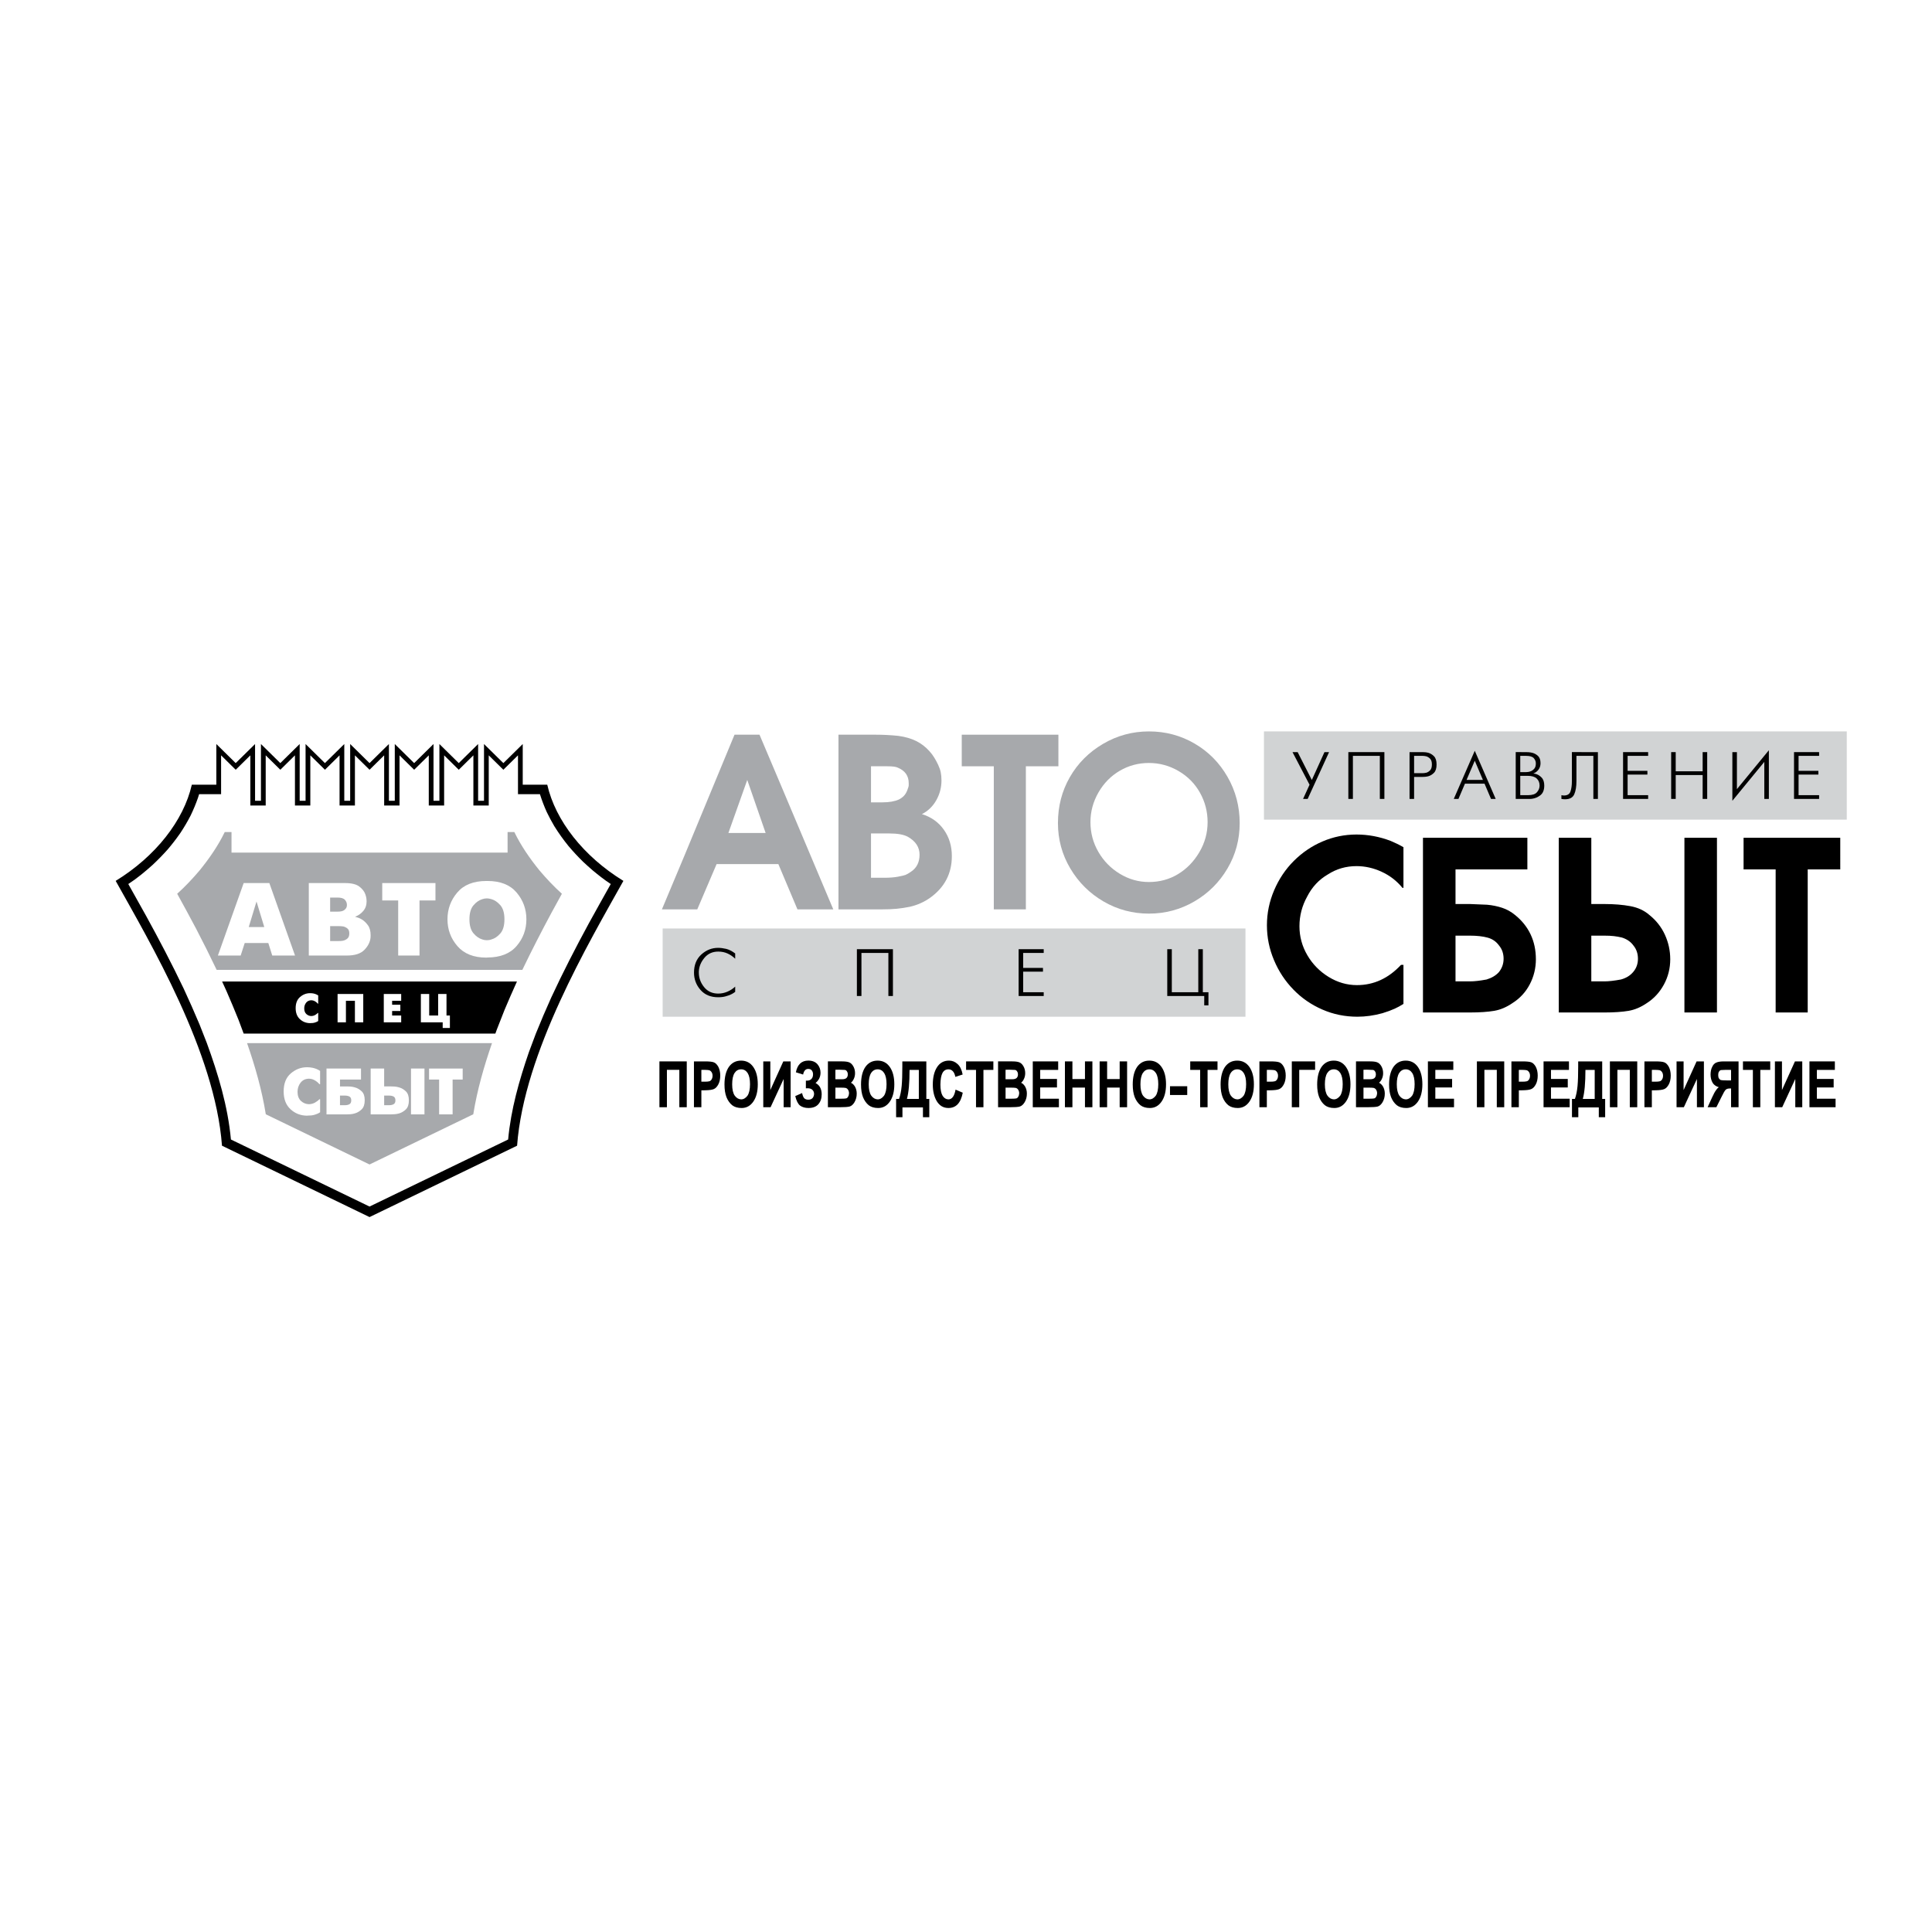 <?xml version="1.0" encoding="utf-8"?>
<!-- Generator: Adobe Illustrator 13.0.0, SVG Export Plug-In . SVG Version: 6.00 Build 14948)  -->
<!DOCTYPE svg PUBLIC "-//W3C//DTD SVG 1.0//EN" "http://www.w3.org/TR/2001/REC-SVG-20010904/DTD/svg10.dtd">
<svg version="1.0" id="Layer_1" xmlns="http://www.w3.org/2000/svg" xmlns:xlink="http://www.w3.org/1999/xlink" x="0px" y="0px"
	 width="192.756px" height="192.756px" viewBox="0 0 192.756 192.756" enable-background="new 0 0 192.756 192.756"
	 xml:space="preserve">
<g>
	<polygon fill-rule="evenodd" clip-rule="evenodd" fill="#FFFFFF" points="0,0 192.756,0 192.756,192.756 0,192.756 0,0 	"/>
	<path fill-rule="evenodd" clip-rule="evenodd" fill="#A7A9AC" d="M76.388,83.107l-1.834-5.292l-1.882,5.292H76.388L76.388,83.107z
		 M83.137,90.728h-3.575l-1.904-4.516h-6.163l-1.928,4.516h-3.528l2.258-5.386L73.283,73.3h2.493l2.281,5.386L83.137,90.728
		L83.137,90.728z"/>
	<path fill-rule="evenodd" clip-rule="evenodd" fill="#A7A9AC" d="M94.966,85.412c0,1.725-0.713,3.104-2.14,4.139
		c-0.612,0.439-1.294,0.745-2.046,0.917c-0.471,0.095-0.909,0.161-1.317,0.2c-0.408,0.04-0.886,0.059-1.434,0.059h-4.375v-5.386
		V73.3h3.669c0.784,0,1.552,0.04,2.304,0.118c0.69,0.094,1.286,0.267,1.788,0.517c0.501,0.251,0.94,0.588,1.316,1.012
		c0.173,0.188,0.33,0.396,0.471,0.623c0.141,0.228,0.274,0.475,0.4,0.741c0.125,0.267,0.212,0.517,0.258,0.753
		c0.047,0.235,0.071,0.501,0.071,0.799c0,0.706-0.172,1.364-0.518,1.976c-0.345,0.611-0.823,1.074-1.434,1.387
		c0.925,0.282,1.654,0.8,2.187,1.552C94.7,83.531,94.966,84.409,94.966,85.412L94.966,85.412z M90.663,78.145
		c0-0.737-0.36-1.254-1.082-1.552c-0.173-0.094-0.518-0.141-1.035-0.141H86.9v3.599h0.611h0.259h0.259
		c0.674,0,1.223-0.095,1.646-0.282c0.188-0.095,0.353-0.212,0.494-0.353c0.141-0.141,0.259-0.333,0.353-0.576
		c0.094-0.243,0.141-0.408,0.141-0.494C90.663,78.258,90.663,78.192,90.663,78.145L90.663,78.145z M91.744,85.271
		c0-0.752-0.392-1.348-1.175-1.788c-0.408-0.219-1.02-0.329-1.834-0.329H86.9v4.421h1.316c0.534,0,0.988-0.035,1.365-0.105
		c0.376-0.071,0.635-0.133,0.776-0.188s0.321-0.161,0.541-0.317C91.462,86.588,91.744,86.023,91.744,85.271L91.744,85.271z"/>
	<polygon fill-rule="evenodd" clip-rule="evenodd" fill="#A7A9AC" points="105.597,76.452 102.351,76.452 102.351,78.686 
		102.351,90.728 99.152,90.728 99.152,88.493 99.152,76.452 95.954,76.452 95.954,73.3 105.597,73.3 105.597,76.452 	"/>
	<path fill-rule="evenodd" clip-rule="evenodd" fill="#A7A9AC" d="M123.683,82.12c0,1.646-0.408,3.159-1.224,4.539
		c-0.815,1.38-1.917,2.474-3.304,3.281c-1.388,0.807-2.896,1.211-4.527,1.211s-3.141-0.404-4.528-1.211
		c-1.387-0.808-2.492-1.905-3.315-3.292s-1.234-2.897-1.234-4.527c0-1.678,0.396-3.206,1.188-4.586
		c0.792-1.379,1.894-2.485,3.305-3.316s2.939-1.246,4.586-1.246c1.646,0,3.163,0.403,4.551,1.211
		c1.388,0.807,2.484,1.917,3.292,3.328S123.683,80.458,123.683,82.12L123.683,82.12z M120.483,82.025c0-1.05-0.255-2.03-0.764-2.94
		c-0.51-0.909-1.224-1.63-2.141-2.163c-0.917-0.533-1.901-0.8-2.951-0.8c-1.051,0-2.019,0.259-2.905,0.776
		c-0.886,0.518-1.595,1.239-2.128,2.164c-0.533,0.925-0.8,1.913-0.8,2.963c0,1.066,0.263,2.054,0.788,2.963
		c0.525,0.91,1.238,1.639,2.14,2.188c0.901,0.548,1.87,0.823,2.905,0.823c1.066,0,2.034-0.262,2.904-0.788s1.579-1.255,2.128-2.188
		C120.21,84.091,120.483,83.092,120.483,82.025L120.483,82.025z"/>
	<path fill-rule="evenodd" clip-rule="evenodd" d="M140.023,96.265v3.895c-0.302,0.191-0.596,0.354-0.876,0.479
		c-0.348,0.156-0.757,0.309-1.224,0.449c-0.847,0.234-1.68,0.35-2.493,0.35c-1.24,0-2.41-0.238-3.503-0.717
		c-1.097-0.477-2.061-1.139-2.88-1.986c-0.823-0.846-1.474-1.826-1.939-2.939c-0.471-1.113-0.707-2.273-0.707-3.48
		c0-1.207,0.24-2.37,0.717-3.489c0.477-1.121,1.133-2.1,1.963-2.93s1.783-1.48,2.856-1.94c1.073-0.463,2.207-0.697,3.4-0.697
		c1.16,0,2.296,0.213,3.409,0.637c0.452,0.188,0.879,0.398,1.276,0.627v4.056h-0.1c-0.563-0.689-1.257-1.227-2.07-1.6
		c-0.812-0.377-1.656-0.567-2.516-0.567c-1.05,0-2,0.277-2.847,0.823c-0.894,0.517-1.584,1.257-2.07,2.209
		c-0.514,0.927-0.773,1.917-0.773,2.963c0,1.033,0.264,2,0.787,2.894c0.522,0.893,1.229,1.613,2.113,2.159
		c0.887,0.547,1.833,0.824,2.836,0.824c1.677,0,3.144-0.674,4.396-2.02H140.023L140.023,96.265z M183.602,86.739h-3.246v2.237v12.04
		h-3.199v-2.234V86.739h-3.2v-3.153h9.646V86.739L183.602,86.739z M171.301,101.016h-3.246v-5.384V83.586h3.246v5.387V101.016
		L171.301,101.016z M163.418,95.656c0-0.517-0.15-0.957-0.446-1.317c-0.267-0.374-0.653-0.644-1.153-0.8
		c-0.25-0.06-0.511-0.11-0.773-0.14c-0.267-0.033-0.607-0.05-1.014-0.05h-1.267v4.563h0.563h0.35h0.4
		c0.423,0,0.974-0.064,1.646-0.188c0.517-0.141,0.931-0.396,1.233-0.763C163.265,96.595,163.418,96.155,163.418,95.656
		L163.418,95.656z M166.641,95.699c0,0.91-0.213,1.756-0.633,2.53c-0.423,0.775-0.989,1.393-1.696,1.846
		c-0.594,0.408-1.206,0.67-1.833,0.777s-1.444,0.164-2.447,0.164h-4.513v-5.384V83.586h3.246v6.609h1.316
		c0.971,0,1.834,0.073,2.584,0.213c0.753,0.14,1.383,0.434,1.883,0.87c0.687,0.547,1.21,1.213,1.563,1.987
		c0.354,0.776,0.529,1.59,0.529,2.437V95.699L166.641,95.699z M150.014,95.656c0-0.517-0.15-0.957-0.45-1.317
		c-0.28-0.394-0.66-0.657-1.137-0.79c-0.48-0.133-1.08-0.2-1.801-0.2h-1.409v4.563h0.703h0.353h0.4c0.437,0,0.987-0.064,1.646-0.188
		c0.514-0.156,0.924-0.402,1.221-0.729C149.854,96.605,150.014,96.155,150.014,95.656L150.014,95.656z M153.236,95.699
		c0,0.894-0.204,1.733-0.61,2.506c-0.407,0.777-0.982,1.402-1.72,1.869c-0.593,0.408-1.207,0.67-1.833,0.777
		c-0.627,0.107-1.447,0.164-2.447,0.164h-4.656v-5.384V83.586h10.416v3.153h-7.169v3.456h1.456l1.693,0.07
		c0.533,0.047,1.037,0.153,1.504,0.306c0.47,0.157,0.896,0.394,1.273,0.707c0.687,0.547,1.209,1.197,1.562,1.94
		c0.354,0.744,0.53,1.573,0.53,2.483V95.699L153.236,95.699z"/>
	<polygon fill-rule="evenodd" clip-rule="evenodd" fill="#D1D3D4" points="126.104,81.775 126.104,72.972 184.252,72.972 
		184.252,81.775 126.104,81.775 	"/>
	<polygon fill-rule="evenodd" clip-rule="evenodd" fill="#D1D3D4" points="66.112,101.438 66.112,92.635 124.261,92.635 
		124.261,101.438 66.112,101.438 	"/>
	<polygon fill-rule="evenodd" clip-rule="evenodd" points="130.654,78.293 128.953,75.039 129.467,75.039 130.881,77.82 
		132.142,75.039 132.602,75.039 130.467,79.708 130.007,79.708 130.654,78.293 	"/>
	<polygon fill-rule="evenodd" clip-rule="evenodd" points="134.525,75.039 138.121,75.039 138.121,79.708 137.667,79.708 
		137.667,75.412 134.979,75.412 134.979,79.708 134.525,79.708 134.525,75.039 	"/>
	<path fill-rule="evenodd" clip-rule="evenodd" d="M140.631,75.039h1.295c0.08,0,0.169,0.004,0.267,0.013s0.2,0.027,0.307,0.053
		c0.204,0.058,0.394,0.172,0.567,0.344c0.173,0.171,0.26,0.446,0.26,0.824s-0.086,0.654-0.257,0.827s-0.361,0.289-0.57,0.347
		c-0.103,0.027-0.205,0.044-0.307,0.053c-0.103,0.009-0.191,0.014-0.267,0.014h-0.841v2.194h-0.454V75.039L140.631,75.039z
		 M141.085,77.14h0.82c0.054,0,0.114-0.003,0.184-0.01c0.069-0.006,0.141-0.019,0.217-0.037c0.138-0.04,0.265-0.121,0.38-0.244
		c0.116-0.122,0.174-0.314,0.174-0.577c0-0.263-0.059-0.454-0.177-0.574s-0.246-0.2-0.384-0.24c-0.071-0.018-0.141-0.03-0.21-0.037
		s-0.13-0.01-0.184-0.01h-0.82V77.14L141.085,77.14z"/>
	<path fill-rule="evenodd" clip-rule="evenodd" d="M147.138,74.905l2.088,4.803h-0.467l-0.647-1.521h-1.954l-0.647,1.521h-0.467
		L147.138,74.905L147.138,74.905z M147.951,77.813l-0.813-1.914l-0.82,1.914H147.951L147.951,77.813z"/>
	<path fill-rule="evenodd" clip-rule="evenodd" d="M152.183,75.039c0.005,0,0.009,0,0.014,0c0.004,0,0.009,0,0.014,0
		c0.07,0,0.169,0.003,0.293,0.01c0.125,0.007,0.256,0.028,0.394,0.063c0.2,0.053,0.384,0.157,0.551,0.31
		c0.166,0.153,0.25,0.395,0.25,0.724c0,0.245-0.065,0.456-0.197,0.634c-0.131,0.178-0.299,0.307-0.503,0.387v0.014
		c0.03,0,0.063,0.003,0.097,0.01c0.033,0.007,0.065,0.012,0.097,0.017c0.222,0.054,0.425,0.174,0.606,0.36
		c0.183,0.187,0.273,0.456,0.273,0.807c0,0.44-0.127,0.76-0.38,0.96c-0.254,0.2-0.533,0.32-0.841,0.36
		c-0.044,0.009-0.091,0.013-0.14,0.013s-0.096,0-0.14,0c-0.01,0-0.02,0-0.03,0c-0.012,0-0.021,0-0.03,0s-0.019,0-0.03,0
		c-0.011,0-0.021,0-0.029,0h-1.228v-4.669H152.183L152.183,75.039z M152.45,79.334c0.422,0,0.718-0.095,0.887-0.287
		s0.258-0.402,0.267-0.634c0-0.009,0-0.017,0-0.023s0-0.012,0-0.017c0-0.289-0.096-0.522-0.287-0.7
		c-0.19-0.178-0.486-0.267-0.887-0.267h-0.754v1.928H152.45L152.45,79.334z M152.27,77.033c0.022,0,0.08-0.004,0.174-0.013
		c0.093-0.009,0.193-0.036,0.3-0.08c0.124-0.053,0.237-0.139,0.337-0.257s0.15-0.29,0.15-0.517c0-0.196-0.068-0.37-0.204-0.523
		c-0.135-0.153-0.386-0.23-0.75-0.23h-0.601v1.621H152.27L152.27,77.033z"/>
	<path fill-rule="evenodd" clip-rule="evenodd" d="M159.423,75.039v4.669h-0.453v-4.295h-1.688v2.515
		c0,0.551-0.073,0.992-0.22,1.321c-0.146,0.329-0.451,0.494-0.914,0.494c-0.018,0-0.061-0.001-0.13-0.003
		c-0.068-0.002-0.147-0.012-0.236-0.03v-0.374c0.009,0,0.018,0.001,0.026,0.003s0.02,0.006,0.033,0.01
		c0.009,0,0.021,0.001,0.033,0.003c0.014,0.002,0.026,0.003,0.04,0.003c0.022,0.004,0.044,0.008,0.063,0.01
		c0.021,0.002,0.039,0.003,0.057,0.003c0.343,0,0.561-0.136,0.654-0.407c0.093-0.271,0.14-0.609,0.14-1.014v-2.908H159.423
		L159.423,75.039z"/>
	<polygon fill-rule="evenodd" clip-rule="evenodd" points="161.934,75.039 164.435,75.039 164.435,75.412 162.387,75.412 
		162.387,76.906 164.361,76.906 164.361,77.28 162.387,77.28 162.387,79.334 164.435,79.334 164.435,79.708 161.934,79.708 
		161.934,75.039 	"/>
	<polygon fill-rule="evenodd" clip-rule="evenodd" points="166.732,75.039 167.186,75.039 167.186,76.953 169.874,76.953 
		169.874,75.039 170.327,75.039 170.327,79.708 169.874,79.708 169.874,77.326 167.186,77.326 167.186,79.708 166.732,79.708 
		166.732,75.039 	"/>
	<polygon fill-rule="evenodd" clip-rule="evenodd" points="173.292,75.039 173.292,78.734 176.48,74.852 176.48,79.708 
		176.026,79.708 176.026,76.012 172.838,79.895 172.838,75.039 173.292,75.039 	"/>
	<polygon fill-rule="evenodd" clip-rule="evenodd" points="178.99,75.039 181.492,75.039 181.492,75.412 179.444,75.412 
		179.444,76.906 181.419,76.906 181.419,77.28 179.444,77.28 179.444,79.334 181.492,79.334 181.492,79.708 178.99,79.708 
		178.99,75.039 	"/>
	<path fill-rule="evenodd" clip-rule="evenodd" d="M73.351,98.957c-0.036,0.027-0.088,0.062-0.157,0.109s-0.154,0.096-0.257,0.145
		c-0.146,0.07-0.328,0.137-0.543,0.195c-0.216,0.061-0.464,0.09-0.744,0.09c-0.747,0-1.335-0.244-1.765-0.736
		c-0.429-0.49-0.644-1.066-0.644-1.725c0-0.76,0.244-1.361,0.73-1.804c0.487-0.443,1.046-0.664,1.678-0.664
		c0.24,0,0.503,0.034,0.79,0.1c0.287,0.067,0.591,0.22,0.911,0.46v0.527c-0.218-0.213-0.467-0.386-0.747-0.517
		c-0.28-0.131-0.594-0.197-0.94-0.197c-0.574,0-1.034,0.207-1.381,0.621c-0.347,0.414-0.534,0.867-0.56,1.361
		c0,0.018,0,0.037,0,0.057s0,0.039,0,0.056c0,0.529,0.174,1.012,0.523,1.445s0.819,0.65,1.411,0.65c0.32,0,0.627-0.064,0.92-0.191
		c0.294-0.127,0.552-0.295,0.774-0.504V98.957L73.351,98.957z"/>
	<polygon fill-rule="evenodd" clip-rule="evenodd" points="85.492,94.701 89.088,94.701 89.088,99.371 88.634,99.371 88.634,95.075 
		85.946,95.075 85.946,99.371 85.492,99.371 85.492,94.701 	"/>
	<polygon fill-rule="evenodd" clip-rule="evenodd" points="101.629,94.701 104.131,94.701 104.131,95.075 102.083,95.075 
		102.083,96.569 104.058,96.569 104.058,96.942 102.083,96.942 102.083,98.996 104.131,98.996 104.131,99.371 101.629,99.371 
		101.629,94.701 	"/>
	<polygon fill-rule="evenodd" clip-rule="evenodd" points="116.458,94.701 116.912,94.701 116.912,98.996 119.554,98.996 
		119.554,94.701 120.007,94.701 120.007,98.996 120.567,98.996 120.567,100.305 120.147,100.305 120.147,99.371 116.458,99.371 
		116.458,94.701 	"/>
	<polygon fill-rule="evenodd" clip-rule="evenodd" points="68.518,110.469 67.777,110.469 67.777,106.738 66.538,106.738 
		66.538,110.469 65.791,110.469 65.791,105.895 68.518,105.895 68.518,110.469 	"/>
	<path fill-rule="evenodd" clip-rule="evenodd" d="M71.859,107.312c0,0.348-0.066,0.645-0.198,0.889
		c-0.132,0.242-0.287,0.398-0.466,0.465c-0.16,0.066-0.431,0.102-0.817,0.111l-0.402,0.006v1.686h-0.741v-4.574h1.111
		c0.415,0,0.702,0.029,0.861,0.09c0.168,0.057,0.319,0.203,0.455,0.439C71.793,106.674,71.859,106.971,71.859,107.312
		L71.859,107.312z M71.092,107.326c0-0.143-0.034-0.264-0.102-0.365c-0.068-0.098-0.145-0.158-0.231-0.184
		c-0.068-0.02-0.234-0.033-0.497-0.039l-0.287,0.006v1.176h0.333c0.201,0,0.352-0.012,0.451-0.039
		c0.091-0.018,0.169-0.08,0.238-0.186C71.06,107.59,71.092,107.467,71.092,107.326L71.092,107.326z"/>
	<path fill-rule="evenodd" clip-rule="evenodd" d="M75.604,108.182c0,0.719-0.147,1.291-0.442,1.719
		c-0.296,0.43-0.686,0.645-1.168,0.645c-0.388,0-0.701-0.092-0.938-0.273c-0.245-0.197-0.437-0.465-0.576-0.807
		c-0.132-0.344-0.198-0.766-0.198-1.264c0-0.738,0.143-1.32,0.427-1.744c0.3-0.428,0.709-0.641,1.228-0.641
		c0.521,0,0.93,0.217,1.226,0.646C75.457,106.889,75.604,107.463,75.604,108.182L75.604,108.182z M74.829,108.168
		c0-0.486-0.079-0.857-0.235-1.109c-0.163-0.248-0.38-0.373-0.651-0.373c-0.277,0-0.496,0.125-0.658,0.373
		c-0.158,0.252-0.236,0.627-0.236,1.123c0,0.506,0.085,0.883,0.256,1.131c0.177,0.24,0.39,0.363,0.639,0.371
		c0.237,0,0.447-0.123,0.63-0.363C74.744,109.07,74.829,108.688,74.829,108.168L74.829,108.168z"/>
	<polygon fill-rule="evenodd" clip-rule="evenodd" points="78.881,110.469 78.185,110.469 78.185,107.65 76.88,110.469 
		76.152,110.469 76.152,105.895 76.856,105.895 76.856,108.756 78.152,105.895 78.881,105.895 78.881,110.469 	"/>
	<path fill-rule="evenodd" clip-rule="evenodd" d="M81.98,109.178c0,0.408-0.111,0.738-0.332,0.99
		c-0.219,0.252-0.549,0.377-0.991,0.377c-0.335,0-0.614-0.08-0.837-0.242c-0.204-0.16-0.364-0.477-0.478-0.947l0.683-0.301
		c0.06,0.275,0.139,0.457,0.242,0.545c0.098,0.078,0.224,0.115,0.378,0.115c0.194,0,0.341-0.059,0.441-0.18
		c0.083-0.115,0.128-0.246,0.134-0.391c0-0.16-0.053-0.295-0.161-0.402c-0.097-0.104-0.251-0.16-0.466-0.166l-0.191,0.006v-0.766
		h0.116c0.191,0,0.34-0.059,0.447-0.18c0.102-0.107,0.152-0.26,0.152-0.459c0-0.139-0.041-0.266-0.121-0.377
		c-0.082-0.104-0.202-0.154-0.358-0.154c-0.266,0-0.437,0.188-0.511,0.562l-0.722-0.225c0.153-0.777,0.566-1.168,1.24-1.168
		c0.392,0,0.694,0.119,0.907,0.357c0.208,0.242,0.312,0.525,0.312,0.852c0,0.215-0.047,0.416-0.141,0.6
		c-0.089,0.162-0.208,0.305-0.356,0.428c0.194,0.104,0.341,0.24,0.442,0.41C81.922,108.666,81.98,108.906,81.98,109.178
		L81.98,109.178z"/>
	<path fill-rule="evenodd" clip-rule="evenodd" d="M85.476,109.113c0,0.316-0.075,0.602-0.225,0.857
		c-0.137,0.23-0.299,0.373-0.486,0.428c-0.179,0.047-0.51,0.07-0.996,0.07h-1.169v-4.574h1.373c0.327,0,0.565,0.027,0.715,0.084
		c0.164,0.053,0.307,0.178,0.428,0.375c0.128,0.211,0.192,0.449,0.192,0.717c0,0.221-0.047,0.424-0.141,0.605
		c-0.059,0.129-0.148,0.246-0.269,0.352c0.158,0.072,0.292,0.201,0.403,0.385C85.418,108.619,85.476,108.854,85.476,109.113
		L85.476,109.113z M84.586,107.197c0-0.125-0.03-0.227-0.088-0.309c-0.051-0.082-0.12-0.129-0.205-0.141
		c-0.075-0.01-0.275-0.018-0.601-0.025l-0.344,0.008v0.945h0.689c0.182,0,0.319-0.039,0.414-0.121
		C84.541,107.465,84.586,107.346,84.586,107.197L84.586,107.197z M84.708,109.082c0-0.133-0.032-0.25-0.096-0.352
		c-0.049-0.088-0.126-0.15-0.231-0.186c-0.095-0.021-0.271-0.031-0.529-0.031h-0.503v1.105h0.585c0.253,0,0.417-0.012,0.487-0.031
		c0.083-0.021,0.147-0.078,0.191-0.168C84.67,109.33,84.702,109.217,84.708,109.082L84.708,109.082z"/>
	<path fill-rule="evenodd" clip-rule="evenodd" d="M89.226,108.182c0,0.719-0.147,1.291-0.442,1.719
		c-0.296,0.43-0.686,0.645-1.168,0.645c-0.388,0-0.701-0.092-0.938-0.273c-0.245-0.197-0.437-0.465-0.576-0.807
		c-0.132-0.344-0.198-0.766-0.198-1.264c0-0.738,0.143-1.32,0.427-1.744c0.3-0.428,0.709-0.641,1.228-0.641
		c0.521,0,0.929,0.217,1.225,0.646C89.079,106.889,89.226,107.463,89.226,108.182L89.226,108.182z M88.451,108.168
		c0-0.486-0.079-0.857-0.235-1.109c-0.163-0.248-0.38-0.373-0.65-0.373c-0.277,0-0.497,0.125-0.658,0.373
		c-0.158,0.252-0.236,0.627-0.236,1.123c0,0.506,0.085,0.883,0.255,1.131c0.177,0.24,0.39,0.363,0.639,0.371
		c0.237,0,0.447-0.123,0.63-0.363C88.366,109.07,88.451,108.688,88.451,108.168L88.451,108.168z"/>
	<path fill-rule="evenodd" clip-rule="evenodd" d="M92.715,111.465h-0.633v-0.977h-2.044v0.977h-0.633v-1.826h0.294
		c0.129-0.361,0.216-0.795,0.263-1.305c0.043-0.475,0.064-1.115,0.064-1.916v-0.523h2.395v3.744h0.295V111.465L92.715,111.465z
		 M91.672,109.639v-2.895h-0.925c0,1.297-0.087,2.262-0.262,2.895H91.672L91.672,109.639z"/>
	<path fill-rule="evenodd" clip-rule="evenodd" d="M96.055,109.018c-0.1,0.516-0.27,0.898-0.506,1.15
		c-0.237,0.252-0.545,0.377-0.924,0.377c-0.497,0-0.882-0.223-1.157-0.67c-0.268-0.447-0.402-1.002-0.402-1.662
		c0-0.719,0.139-1.297,0.415-1.73c0.281-0.443,0.683-0.666,1.202-0.666c0.321,0,0.603,0.111,0.844,0.334
		c0.253,0.221,0.426,0.572,0.517,1.053l-0.729,0.236c-0.048-0.25-0.131-0.438-0.248-0.562c-0.116-0.127-0.261-0.191-0.436-0.191
		c-0.27,0-0.47,0.121-0.601,0.365c-0.13,0.246-0.198,0.631-0.205,1.15c0,0.514,0.075,0.891,0.223,1.131
		c0.144,0.227,0.333,0.344,0.57,0.352c0.364,0,0.603-0.324,0.717-0.971L96.055,109.018L96.055,109.018z"/>
	<polygon fill-rule="evenodd" clip-rule="evenodd" points="99.108,106.744 98.118,106.744 98.118,110.469 97.377,110.469 
		97.377,106.744 96.387,106.744 96.387,105.895 99.108,105.895 99.108,106.744 	"/>
	<path fill-rule="evenodd" clip-rule="evenodd" d="M102.452,109.113c0,0.316-0.074,0.602-0.225,0.857
		c-0.138,0.23-0.299,0.373-0.485,0.428c-0.179,0.047-0.51,0.07-0.996,0.07h-1.169v-4.574h1.373c0.326,0,0.565,0.027,0.715,0.084
		c0.164,0.053,0.308,0.178,0.429,0.375c0.128,0.211,0.191,0.449,0.191,0.717c0,0.221-0.047,0.424-0.141,0.605
		c-0.059,0.129-0.147,0.246-0.269,0.352c0.158,0.072,0.292,0.201,0.403,0.385C102.395,108.619,102.452,108.854,102.452,109.113
		L102.452,109.113z M101.562,107.197c0-0.125-0.03-0.227-0.089-0.309c-0.051-0.082-0.119-0.129-0.204-0.141
		c-0.075-0.01-0.275-0.018-0.601-0.025l-0.344,0.008v0.945h0.688c0.182,0,0.319-0.039,0.414-0.121
		C101.518,107.465,101.562,107.346,101.562,107.197L101.562,107.197z M101.685,109.082c0-0.133-0.032-0.25-0.096-0.352
		c-0.049-0.088-0.127-0.15-0.231-0.186c-0.095-0.021-0.271-0.031-0.529-0.031h-0.503v1.105h0.585c0.254,0,0.417-0.012,0.487-0.031
		c0.083-0.021,0.146-0.078,0.191-0.168C101.646,109.33,101.678,109.217,101.685,109.082L101.685,109.082z"/>
	<polygon fill-rule="evenodd" clip-rule="evenodd" points="105.647,110.469 103.04,110.469 103.04,105.895 105.575,105.895 
		105.575,106.744 103.781,106.744 103.781,107.646 105.455,107.646 105.455,108.496 103.781,108.496 103.781,109.619 
		105.647,109.619 105.647,110.469 	"/>
	<polygon fill-rule="evenodd" clip-rule="evenodd" points="108.988,110.469 108.247,110.469 108.247,108.508 106.995,108.508 
		106.995,110.469 106.248,110.469 106.248,105.895 106.995,105.895 106.995,107.658 108.247,107.658 108.247,105.895 
		108.988,105.895 108.988,110.469 	"/>
	<polygon fill-rule="evenodd" clip-rule="evenodd" points="112.451,110.469 111.71,110.469 111.71,108.508 110.458,108.508 
		110.458,110.469 109.711,110.469 109.711,105.895 110.458,105.895 110.458,107.658 111.71,107.658 111.71,105.895 112.451,105.895 
		112.451,110.469 	"/>
	<path fill-rule="evenodd" clip-rule="evenodd" d="M116.335,108.182c0,0.719-0.146,1.291-0.442,1.719
		c-0.296,0.43-0.686,0.645-1.168,0.645c-0.388,0-0.7-0.092-0.938-0.273c-0.245-0.197-0.437-0.465-0.576-0.807
		c-0.132-0.344-0.198-0.766-0.198-1.264c0-0.738,0.143-1.32,0.427-1.744c0.301-0.428,0.709-0.641,1.229-0.641
		c0.521,0,0.929,0.217,1.225,0.646C116.188,106.889,116.335,107.463,116.335,108.182L116.335,108.182z M115.561,108.168
		c0-0.486-0.078-0.857-0.235-1.109c-0.163-0.248-0.38-0.373-0.65-0.373c-0.276,0-0.496,0.125-0.658,0.373
		c-0.157,0.252-0.236,0.627-0.236,1.123c0,0.506,0.085,0.883,0.256,1.131c0.177,0.24,0.39,0.363,0.639,0.371
		c0.237,0,0.447-0.123,0.631-0.363C115.476,109.07,115.561,108.688,115.561,108.168L115.561,108.168z"/>
	<polygon fill-rule="evenodd" clip-rule="evenodd" points="118.45,109.248 116.731,109.248 116.731,108.373 118.45,108.373 
		118.45,109.248 	"/>
	<polygon fill-rule="evenodd" clip-rule="evenodd" points="121.471,106.744 120.48,106.744 120.48,110.469 119.739,110.469 
		119.739,106.744 118.749,106.744 118.749,105.895 121.471,105.895 121.471,106.744 	"/>
	<path fill-rule="evenodd" clip-rule="evenodd" d="M125.102,108.182c0,0.719-0.147,1.291-0.442,1.719
		c-0.296,0.43-0.686,0.645-1.168,0.645c-0.388,0-0.701-0.092-0.938-0.273c-0.245-0.197-0.437-0.465-0.576-0.807
		c-0.132-0.344-0.198-0.766-0.198-1.264c0-0.738,0.144-1.32,0.428-1.744c0.3-0.428,0.709-0.641,1.228-0.641
		c0.521,0,0.93,0.217,1.226,0.646C124.954,106.889,125.102,107.463,125.102,108.182L125.102,108.182z M124.327,108.168
		c0-0.486-0.079-0.857-0.235-1.109c-0.163-0.248-0.38-0.373-0.65-0.373c-0.277,0-0.497,0.125-0.658,0.373
		c-0.158,0.252-0.236,0.627-0.236,1.123c0,0.506,0.085,0.883,0.255,1.131c0.177,0.24,0.39,0.363,0.64,0.371
		c0.237,0,0.447-0.123,0.63-0.363C124.242,109.07,124.327,108.688,124.327,108.168L124.327,108.168z"/>
	<path fill-rule="evenodd" clip-rule="evenodd" d="M128.276,107.312c0,0.348-0.065,0.645-0.198,0.889
		c-0.132,0.242-0.287,0.398-0.466,0.465c-0.16,0.066-0.432,0.102-0.817,0.111l-0.402,0.006v1.686h-0.741v-4.574h1.111
		c0.415,0,0.701,0.029,0.861,0.09c0.168,0.057,0.319,0.203,0.454,0.439C128.211,106.674,128.276,106.971,128.276,107.312
		L128.276,107.312z M127.509,107.326c0-0.143-0.034-0.264-0.102-0.365c-0.067-0.098-0.145-0.158-0.23-0.184
		c-0.068-0.02-0.234-0.033-0.497-0.039l-0.287,0.006v1.176h0.333c0.201,0,0.352-0.012,0.451-0.039
		c0.091-0.018,0.169-0.08,0.237-0.186C127.477,107.59,127.509,107.467,127.509,107.326L127.509,107.326z"/>
	<polygon fill-rule="evenodd" clip-rule="evenodd" points="131.209,106.738 129.625,106.738 129.625,110.469 128.884,110.469 
		128.884,105.895 131.209,105.895 131.209,106.738 	"/>
	<path fill-rule="evenodd" clip-rule="evenodd" d="M134.736,108.182c0,0.719-0.146,1.291-0.442,1.719
		c-0.296,0.43-0.686,0.645-1.168,0.645c-0.388,0-0.7-0.092-0.938-0.273c-0.245-0.197-0.438-0.465-0.576-0.807
		c-0.133-0.344-0.198-0.766-0.198-1.264c0-0.738,0.143-1.32,0.427-1.744c0.3-0.428,0.709-0.641,1.228-0.641
		c0.521,0,0.93,0.217,1.226,0.646C134.59,106.889,134.736,107.463,134.736,108.182L134.736,108.182z M133.962,108.168
		c0-0.486-0.079-0.857-0.235-1.109c-0.163-0.248-0.38-0.373-0.65-0.373c-0.277,0-0.496,0.125-0.658,0.373
		c-0.157,0.252-0.236,0.627-0.236,1.123c0,0.506,0.085,0.883,0.256,1.131c0.177,0.24,0.39,0.363,0.639,0.371
		c0.237,0,0.447-0.123,0.631-0.363C133.877,109.07,133.962,108.688,133.962,108.168L133.962,108.168z"/>
	<path fill-rule="evenodd" clip-rule="evenodd" d="M138.162,109.113c0,0.316-0.074,0.602-0.225,0.857
		c-0.138,0.23-0.3,0.373-0.485,0.428c-0.18,0.047-0.511,0.07-0.996,0.07h-1.169v-4.574h1.372c0.327,0,0.565,0.027,0.716,0.084
		c0.164,0.053,0.307,0.178,0.428,0.375c0.128,0.211,0.192,0.449,0.192,0.717c0,0.221-0.047,0.424-0.141,0.605
		c-0.059,0.129-0.148,0.246-0.269,0.352c0.157,0.072,0.292,0.201,0.402,0.385C138.104,108.619,138.162,108.854,138.162,109.113
		L138.162,109.113z M137.271,107.197c0-0.125-0.029-0.227-0.088-0.309c-0.052-0.082-0.119-0.129-0.205-0.141
		c-0.074-0.01-0.274-0.018-0.601-0.025l-0.344,0.008v0.945h0.689c0.182,0,0.319-0.039,0.414-0.121
		C137.227,107.465,137.271,107.346,137.271,107.197L137.271,107.197z M137.395,109.082c0-0.133-0.032-0.25-0.096-0.352
		c-0.05-0.088-0.127-0.15-0.231-0.186c-0.095-0.021-0.271-0.031-0.529-0.031h-0.504v1.105h0.586c0.253,0,0.416-0.012,0.486-0.031
		c0.083-0.021,0.147-0.078,0.192-0.168C137.355,109.33,137.388,109.217,137.395,109.082L137.395,109.082z"/>
	<path fill-rule="evenodd" clip-rule="evenodd" d="M141.911,108.182c0,0.719-0.146,1.291-0.441,1.719
		c-0.296,0.43-0.687,0.645-1.168,0.645c-0.389,0-0.701-0.092-0.938-0.273c-0.245-0.197-0.437-0.465-0.576-0.807
		c-0.132-0.344-0.198-0.766-0.198-1.264c0-0.738,0.143-1.32,0.427-1.744c0.301-0.428,0.71-0.641,1.229-0.641
		c0.521,0,0.93,0.217,1.226,0.646C141.765,106.889,141.911,107.463,141.911,108.182L141.911,108.182z M141.137,108.168
		c0-0.486-0.078-0.857-0.235-1.109c-0.162-0.248-0.38-0.373-0.65-0.373c-0.276,0-0.496,0.125-0.658,0.373
		c-0.157,0.252-0.236,0.627-0.236,1.123c0,0.506,0.085,0.883,0.256,1.131c0.177,0.24,0.39,0.363,0.639,0.371
		c0.237,0,0.447-0.123,0.631-0.363C141.052,109.07,141.137,108.688,141.137,108.168L141.137,108.168z"/>
	<polygon fill-rule="evenodd" clip-rule="evenodd" points="145.068,110.469 142.462,110.469 142.462,105.895 144.997,105.895 
		144.997,106.744 143.203,106.744 143.203,107.646 144.877,107.646 144.877,108.496 143.203,108.496 143.203,109.619 
		145.068,109.619 145.068,110.469 	"/>
	<polygon fill-rule="evenodd" clip-rule="evenodd" points="150.077,110.469 149.336,110.469 149.336,106.738 148.098,106.738 
		148.098,110.469 147.35,110.469 147.35,105.895 150.077,105.895 150.077,110.469 	"/>
	<path fill-rule="evenodd" clip-rule="evenodd" d="M153.418,107.312c0,0.348-0.065,0.645-0.197,0.889
		c-0.133,0.242-0.288,0.398-0.467,0.465c-0.16,0.066-0.432,0.102-0.816,0.111l-0.403,0.006v1.686h-0.74v-4.574h1.11
		c0.415,0,0.701,0.029,0.861,0.09c0.168,0.057,0.319,0.203,0.455,0.439C153.353,106.674,153.418,106.971,153.418,107.312
		L153.418,107.312z M152.65,107.326c0-0.143-0.034-0.264-0.101-0.365c-0.068-0.098-0.146-0.158-0.231-0.184
		c-0.068-0.02-0.234-0.033-0.497-0.039l-0.287,0.006v1.176h0.333c0.201,0,0.353-0.012,0.451-0.039
		c0.091-0.018,0.169-0.08,0.237-0.186C152.619,107.59,152.65,107.467,152.65,107.326L152.65,107.326z"/>
	<polygon fill-rule="evenodd" clip-rule="evenodd" points="156.607,110.469 154.001,110.469 154.001,105.895 156.536,105.895 
		156.536,106.744 154.742,106.744 154.742,107.646 156.416,107.646 156.416,108.496 154.742,108.496 154.742,109.619 
		156.607,109.619 156.607,110.469 	"/>
	<path fill-rule="evenodd" clip-rule="evenodd" d="M160.147,111.465h-0.634v-0.977h-2.044v0.977h-0.633v-1.826h0.294
		c0.129-0.361,0.216-0.795,0.263-1.305c0.043-0.475,0.063-1.115,0.063-1.916v-0.523h2.396v3.744h0.295V111.465L160.147,111.465z
		 M159.104,109.639v-2.895h-0.925c0,1.297-0.088,2.262-0.262,2.895H159.104L159.104,109.639z"/>
	<polygon fill-rule="evenodd" clip-rule="evenodd" points="163.348,110.469 162.606,110.469 162.606,106.738 161.368,106.738 
		161.368,110.469 160.62,110.469 160.62,105.895 163.348,105.895 163.348,110.469 	"/>
	<path fill-rule="evenodd" clip-rule="evenodd" d="M166.689,107.312c0,0.348-0.066,0.645-0.198,0.889
		c-0.133,0.242-0.288,0.398-0.467,0.465c-0.159,0.066-0.432,0.102-0.816,0.111l-0.403,0.006v1.686h-0.74v-4.574h1.11
		c0.415,0,0.701,0.029,0.861,0.09c0.168,0.057,0.319,0.203,0.455,0.439C166.623,106.674,166.689,106.971,166.689,107.312
		L166.689,107.312z M165.921,107.326c0-0.143-0.034-0.264-0.101-0.365c-0.068-0.098-0.146-0.158-0.231-0.184
		c-0.068-0.02-0.234-0.033-0.497-0.039l-0.287,0.006v1.176h0.333c0.201,0,0.353-0.012,0.451-0.039
		c0.091-0.018,0.169-0.08,0.237-0.186C165.89,107.59,165.921,107.467,165.921,107.326L165.921,107.326z"/>
	<polygon fill-rule="evenodd" clip-rule="evenodd" points="169.999,110.469 169.302,110.469 169.302,107.65 167.998,110.469 
		167.27,110.469 167.27,105.895 167.973,105.895 167.973,108.756 169.27,105.895 169.999,105.895 169.999,110.469 	"/>
	<path fill-rule="evenodd" clip-rule="evenodd" d="M173.456,110.469h-0.747v-1.873h-0.095c-0.204,0-0.349,0.041-0.437,0.123
		c-0.099,0.098-0.242,0.346-0.434,0.746l-0.501,1.004h-0.875l0.436-0.953c0.162-0.355,0.292-0.598,0.39-0.727
		c0.081-0.129,0.177-0.234,0.287-0.32c-0.278-0.084-0.48-0.227-0.606-0.428c-0.141-0.242-0.211-0.523-0.211-0.844
		c0.006-0.307,0.06-0.557,0.159-0.746c0.103-0.23,0.243-0.377,0.421-0.441c0.17-0.078,0.421-0.115,0.756-0.115h1.457V110.469
		L173.456,110.469z M172.709,107.793v-1.049l-0.492-0.006c-0.279,0.006-0.452,0.014-0.519,0.023
		c-0.077,0.021-0.143,0.074-0.198,0.16c-0.051,0.084-0.076,0.195-0.076,0.334c0,0.148,0.025,0.262,0.076,0.338
		c0.058,0.09,0.126,0.145,0.204,0.166c0.091,0.021,0.271,0.033,0.544,0.033H172.709L172.709,107.793z"/>
	<polygon fill-rule="evenodd" clip-rule="evenodd" points="176.617,106.744 175.626,106.744 175.626,110.469 174.885,110.469 
		174.885,106.744 173.895,106.744 173.895,105.895 176.617,105.895 176.617,106.744 	"/>
	<polygon fill-rule="evenodd" clip-rule="evenodd" points="179.812,110.469 179.116,110.469 179.116,107.65 177.812,110.469 
		177.083,110.469 177.083,105.895 177.787,105.895 177.787,108.756 179.083,105.895 179.812,105.895 179.812,110.469 	"/>
	<polygon fill-rule="evenodd" clip-rule="evenodd" points="183.136,110.469 180.529,110.469 180.529,105.895 183.064,105.895 
		183.064,106.744 181.271,106.744 181.271,107.646 182.944,107.646 182.944,108.496 181.271,108.496 181.271,109.619 
		183.136,109.619 183.136,110.469 	"/>
	<path fill-rule="evenodd" clip-rule="evenodd" fill="#FFFFFF" d="M59.427,82.629c1.081,1.217,2.269,2.218,3.627,3.112l2.179,1.369
		c-0.822,1.47-1.646,2.94-2.47,4.409c-2.928,5.243-5.689,10.534-7.54,16.268c-0.505,1.686-0.909,3.34-1.189,5.08l-0.299,2.926
		l-16.866,8.16l-16.866-8.16l-0.299-2.928c-0.329-2.045-0.833-3.977-1.469-5.947c-1.018-2.953-2.25-5.771-3.623-8.576
		c-1.91-3.814-4.025-7.511-6.107-11.231l2.502-1.582c2.654-1.83,4.968-4.311,5.851-7.479l0.497-2.032h1.958v-7.215l4.204,4.142
		l1-0.986h2.45l1,0.986l1-0.986h2.45l1,0.986l1.001-0.986h2.45l1,0.986l1-0.986h2.45l1,0.986l1-0.986h2.45l1,0.986l1-0.986h2.45
		l1,0.986l4.204-4.142v7.214h1.957l0.572,2.297C57.466,79.951,58.323,81.327,59.427,82.629L59.427,82.629z"/>
	<path fill="none" stroke="#FFFFFF" stroke-width="3.046" stroke-miterlimit="2.613" d="M52.153,78.291H54.6
		c0.813,3.572,3.603,7.144,7.596,9.595c-3.442,6.169-9.918,17.095-10.606,26.421l-14.721,7.121l-14.721-7.121
		c-0.688-9.326-7.164-20.252-10.606-26.421c3.993-2.451,6.783-6.023,7.596-9.595h2.446v-4.059l1.932,1.903l1.932-1.903v5.664h0.587
		v-5.664l1.932,1.903l1.932-1.903v5.664h0.588v-5.664l1.931,1.903l1.932-1.903v5.664h0.587v-5.664l1.932,1.903l1.932-1.903v5.664
		h0.587v-5.664l1.932,1.903l1.932-1.903v5.664h0.587v-5.664l1.931,1.903l1.932-1.903v5.664h0.587v-5.664l1.932,1.903l1.932-1.903
		V78.291L52.153,78.291z M19.866,79.236l-0.111,0.354c-0.214,0.616-0.457,1.198-0.741,1.785c-0.309,0.598-0.641,1.161-1.012,1.723
		c-0.397,0.572-0.812,1.11-1.262,1.64c-0.477,0.538-0.969,1.042-1.493,1.534c-0.766,0.689-1.58,1.368-2.447,1.927
		c0.59,1.052,1.181,2.104,1.766,3.159c1.318,2.398,2.583,4.811,3.762,7.28c0.55,1.186,1.076,2.373,1.581,3.576l0.72,1.834
		c1.137,3.115,2.104,6.322,2.41,9.641l13.829,6.689l13.829-6.689c0.276-2.994,1.098-5.885,2.072-8.717l0.69-1.844
		c0.489-1.215,1.001-2.414,1.54-3.609c1.17-2.522,2.435-4.981,3.764-7.423c0.717-1.303,1.444-2.6,2.172-3.897
		c-0.624-0.403-1.217-0.877-1.789-1.349c-0.333-0.285-0.655-0.576-0.974-0.875c-0.51-0.5-0.986-1.012-1.448-1.557
		c-0.521-0.644-0.989-1.296-1.426-2c-0.269-0.458-0.515-0.917-0.747-1.395c-0.265-0.589-0.488-1.17-0.682-1.787h-2.19v-3.875
		l-1.459,1.438l-1.459-1.438v5.007H47.23v-5.007l-1.46,1.438l-1.459-1.438v5.007h-1.532v-5.007l-1.459,1.438l-1.459-1.438v5.007
		h-1.533v-5.007l-1.459,1.438l-1.459-1.438v5.007h-1.532v-5.007l-1.459,1.438l-1.459-1.438v5.007h-1.533v-5.007l-1.459,1.438
		l-1.459-1.438v5.007h-1.533v-5.007l-1.459,1.438l-1.459-1.438v3.875H19.866L19.866,79.236z"/>
	<path fill-rule="evenodd" clip-rule="evenodd" d="M52.153,78.291H54.6c0.813,3.572,3.603,7.144,7.596,9.595
		c-3.442,6.169-9.918,17.095-10.606,26.421l-14.721,7.121l-14.721-7.121c-0.688-9.326-7.164-20.252-10.606-26.421
		c3.993-2.451,6.783-6.023,7.596-9.595h2.446v-4.059l1.932,1.903l1.932-1.903v5.664h0.587v-5.664l1.932,1.903l1.932-1.903v5.664
		h0.588v-5.664l1.931,1.903l1.932-1.903v5.664h0.587v-5.664l1.932,1.903l1.932-1.903v5.664h0.587v-5.664l1.932,1.903l1.932-1.903
		v5.664h0.587v-5.664l1.931,1.903l1.932-1.903v5.664h0.587v-5.664l1.932,1.903l1.932-1.903V78.291L52.153,78.291z M19.866,79.236
		l-0.111,0.354c-0.214,0.616-0.457,1.198-0.741,1.785c-0.309,0.598-0.641,1.161-1.012,1.723c-0.397,0.572-0.812,1.11-1.262,1.64
		c-0.477,0.538-0.969,1.042-1.493,1.534c-0.766,0.689-1.58,1.368-2.447,1.927c0.59,1.052,1.181,2.104,1.766,3.159
		c1.318,2.398,2.583,4.811,3.762,7.28c0.55,1.186,1.076,2.373,1.581,3.576l0.72,1.834c1.137,3.115,2.104,6.322,2.41,9.641
		l13.829,6.689l13.829-6.689c0.276-2.994,1.098-5.885,2.072-8.717l0.69-1.844c0.489-1.215,1.001-2.414,1.54-3.609
		c1.17-2.522,2.435-4.981,3.764-7.423c0.717-1.303,1.444-2.6,2.172-3.897c-0.624-0.403-1.217-0.877-1.789-1.349
		c-0.333-0.285-0.655-0.576-0.974-0.875c-0.51-0.5-0.986-1.012-1.448-1.557c-0.521-0.644-0.989-1.296-1.426-2
		c-0.269-0.458-0.515-0.917-0.747-1.395c-0.265-0.589-0.488-1.17-0.682-1.787h-2.19v-3.875l-1.459,1.438l-1.459-1.438v5.007H47.23
		v-5.007l-1.46,1.438l-1.459-1.438v5.007h-1.532v-5.007l-1.459,1.438l-1.459-1.438v5.007h-1.533v-5.007l-1.459,1.438l-1.459-1.438
		v5.007h-1.532v-5.007l-1.459,1.438l-1.459-1.438v5.007h-1.533v-5.007l-1.459,1.438l-1.459-1.438v5.007h-1.533v-5.007l-1.459,1.438
		l-1.459-1.438v3.875H19.866L19.866,79.236z"/>
	<path fill-rule="evenodd" clip-rule="evenodd" fill="#A7A9AC" d="M24.65,104.074c0.806,2.314,1.479,4.676,1.869,7.098l10.35,5.008
		l10.35-5.008c0.39-2.424,1.069-4.781,1.869-7.098H24.65L24.65,104.074z"/>
	<path fill-rule="evenodd" clip-rule="evenodd" d="M22.159,97.924h29.418c-0.429,0.945-0.845,1.896-1.247,2.855l-0.763,1.943
		c-0.048,0.133-0.097,0.266-0.144,0.398H24.311c-0.167-0.459-0.34-0.918-0.515-1.375c-0.387-0.963-0.787-1.916-1.201-2.867
		C22.451,98.561,22.306,98.24,22.159,97.924L22.159,97.924z"/>
	<path fill-rule="evenodd" clip-rule="evenodd" fill="#A7A9AC" d="M52.114,96.765H21.616c-0.655-1.376-1.337-2.738-2.043-4.094
		c-0.621-1.172-1.251-2.339-1.895-3.5c0.809-0.727,1.544-1.513,2.247-2.342c0.955-1.18,1.834-2.442,2.496-3.813h0.677v2.049h27.543
		v-2.049h0.676c0.662,1.371,1.542,2.633,2.496,3.813c0.703,0.83,1.438,1.615,2.247,2.342c-0.347,0.627-0.691,1.257-1.034,1.886
		C54.014,92.941,53.04,94.837,52.114,96.765L52.114,96.765z"/>
	<path fill-rule="evenodd" clip-rule="evenodd" fill="#FFFFFF" d="M24.311,88.103h0.104h2.458l2.562,7.232h-0.103h-2.169
		l-0.393-1.25h-2.355l-0.403,1.25h-0.103h-2.17L24.311,88.103L24.311,88.103z M24.817,92.493h1.55l-0.775-2.552L24.817,92.493
		L24.817,92.493z"/>
	<path fill-rule="evenodd" clip-rule="evenodd" fill="#FFFFFF" d="M34.416,88.103c0.654,0,1.133,0.117,1.436,0.351
		s0.503,0.492,0.599,0.775c0.048,0.131,0.081,0.256,0.098,0.377c0.018,0.121,0.026,0.232,0.026,0.336
		c0,0.372-0.112,0.688-0.335,0.95c-0.224,0.262-0.487,0.448-0.791,0.558v0.021c0.083,0.021,0.183,0.052,0.3,0.093
		c0.117,0.041,0.237,0.1,0.361,0.175c0.213,0.131,0.412,0.32,0.594,0.568s0.274,0.585,0.274,1.012c0,0.042-0.002,0.081-0.005,0.119
		c-0.003,0.038-0.005,0.078-0.005,0.119c-0.048,0.441-0.255,0.847-0.62,1.219c-0.365,0.372-0.944,0.558-1.736,0.558h-0.104H30.81
		v-7.232h0.103H34.416L34.416,88.103z M33.765,93.888c0.055,0,0.127-0.001,0.217-0.005c0.089-0.003,0.179-0.016,0.269-0.036
		c0.151-0.035,0.289-0.105,0.413-0.212s0.186-0.277,0.186-0.511c0-0.228-0.064-0.391-0.191-0.491
		c-0.127-0.1-0.263-0.167-0.408-0.201c-0.083-0.014-0.164-0.022-0.243-0.026S33.861,92.4,33.806,92.4h-0.868v1.488H33.765
		L33.765,93.888z M33.682,90.954c0.296,0,0.51-0.046,0.641-0.139c0.131-0.093,0.217-0.198,0.258-0.315
		c0.014-0.041,0.022-0.081,0.025-0.119c0.004-0.038,0.005-0.074,0.005-0.108c0-0.186-0.067-0.353-0.202-0.501
		c-0.134-0.148-0.377-0.222-0.728-0.222h-0.744v1.405H33.682L33.682,90.954z"/>
	<polygon fill-rule="evenodd" clip-rule="evenodd" fill="#FFFFFF" points="39.727,89.838 38.136,89.838 38.136,88.103 
		38.239,88.103 43.446,88.103 43.446,89.838 41.855,89.838 41.855,95.334 41.752,95.334 39.727,95.334 39.727,89.838 	"/>
	<path fill-rule="evenodd" clip-rule="evenodd" fill="#FFFFFF" d="M48.53,95.541c-1.268,0-2.232-0.382-2.893-1.147
		s-0.992-1.656-0.992-2.676c0-1.012,0.325-1.903,0.976-2.671c0.651-0.768,1.621-1.152,2.909-1.152h0.103
		c1.288,0,2.257,0.384,2.908,1.152c0.651,0.768,0.977,1.659,0.977,2.671c0,1.02-0.326,1.908-0.977,2.666s-1.62,1.14-2.908,1.146
		L48.53,95.541L48.53,95.541z M48.571,93.805c0.069,0,0.141-0.005,0.217-0.016c0.076-0.01,0.152-0.029,0.228-0.057
		c0.331-0.089,0.632-0.291,0.904-0.604s0.408-0.783,0.408-1.41s-0.138-1.097-0.413-1.41s-0.575-0.515-0.899-0.604
		c-0.076-0.021-0.15-0.038-0.222-0.052s-0.143-0.021-0.212-0.021c-0.076,0-0.155,0.007-0.237,0.021
		c-0.083,0.014-0.162,0.035-0.238,0.062c-0.317,0.097-0.608,0.301-0.873,0.615s-0.398,0.776-0.398,1.39
		c0,0.613,0.133,1.076,0.398,1.39s0.556,0.518,0.873,0.615c0.076,0.027,0.153,0.048,0.232,0.062
		C48.418,93.798,48.496,93.805,48.571,93.805L48.571,93.805z"/>
	<path fill-rule="evenodd" clip-rule="evenodd" fill="#FFFFFF" d="M31.747,101.869c-0.057,0.037-0.113,0.068-0.17,0.092
		c-0.056,0.025-0.113,0.045-0.169,0.061c-0.073,0.021-0.145,0.037-0.216,0.043c-0.071,0.006-0.141,0.01-0.208,0.01l-0.04,0.004
		c-0.398-0.002-0.739-0.135-1.022-0.395c-0.283-0.262-0.424-0.629-0.424-1.1c0-0.492,0.148-0.865,0.444-1.117
		c0.296-0.252,0.626-0.377,0.99-0.377h0.041c0.048,0,0.098,0.002,0.149,0.008c0.051,0.006,0.104,0.014,0.157,0.023
		c0.081,0.018,0.161,0.041,0.24,0.074c0.08,0.031,0.156,0.072,0.229,0.121v0.82h-0.041c-0.016-0.02-0.035-0.039-0.057-0.061
		c-0.021-0.023-0.046-0.045-0.073-0.07c-0.059-0.051-0.132-0.098-0.22-0.141c-0.088-0.043-0.188-0.066-0.301-0.068
		c-0.221,0.006-0.393,0.088-0.517,0.248c-0.124,0.16-0.186,0.348-0.186,0.564c0,0.242,0.069,0.428,0.208,0.559
		s0.304,0.199,0.495,0.203c0.143-0.004,0.269-0.039,0.378-0.1c0.109-0.062,0.2-0.131,0.272-0.207h0.041V101.869L31.747,101.869z"/>
	<polygon fill-rule="evenodd" clip-rule="evenodd" fill="#FFFFFF" points="33.681,99.17 33.722,99.17 36.242,99.17 36.242,101.998 
		36.202,101.998 35.41,101.998 35.41,99.85 34.513,99.85 34.513,101.998 34.473,101.998 33.681,101.998 33.681,99.17 	"/>
	<polygon fill-rule="evenodd" clip-rule="evenodd" fill="#FFFFFF" points="38.29,99.17 38.331,99.17 40.027,99.17 40.027,99.85 
		39.122,99.85 39.122,100.244 39.942,100.244 39.942,100.867 39.122,100.867 39.122,101.318 40.027,101.318 40.027,101.998 
		39.986,101.998 38.29,101.998 38.29,99.17 	"/>
	<polygon fill-rule="evenodd" clip-rule="evenodd" fill="#FFFFFF" points="41.99,99.17 42.03,99.17 42.822,99.17 42.822,101.318 
		43.714,101.318 43.714,99.17 43.755,99.17 44.547,99.17 44.547,101.318 44.886,101.318 44.886,102.562 44.846,102.562 
		44.167,102.562 44.167,101.998 41.99,101.998 41.99,99.17 	"/>
	<path fill-rule="evenodd" clip-rule="evenodd" fill="#FFFFFF" d="M31.937,110.971c-0.091,0.061-0.183,0.111-0.274,0.15
		s-0.183,0.072-0.274,0.098c-0.118,0.035-0.234,0.059-0.349,0.068c-0.115,0.012-0.228,0.016-0.336,0.016l-0.065,0.008
		c-0.645-0.004-1.195-0.219-1.652-0.641s-0.686-1.014-0.686-1.775c0-0.797,0.239-1.398,0.718-1.805
		c0.479-0.408,1.012-0.611,1.599-0.611h0.065c0.079,0,0.159,0.006,0.242,0.014c0.083,0.008,0.167,0.021,0.254,0.039
		c0.131,0.025,0.26,0.066,0.389,0.117c0.128,0.053,0.251,0.117,0.369,0.197v1.324h-0.065c-0.026-0.031-0.057-0.062-0.092-0.098
		c-0.035-0.035-0.074-0.072-0.117-0.111c-0.096-0.082-0.214-0.158-0.356-0.229s-0.304-0.105-0.486-0.111
		c-0.357,0.01-0.635,0.143-0.835,0.402c-0.2,0.258-0.3,0.562-0.3,0.91c0,0.393,0.112,0.693,0.336,0.904s0.491,0.32,0.8,0.33
		c0.23-0.01,0.434-0.062,0.61-0.164c0.176-0.1,0.323-0.211,0.441-0.332h0.065V110.971L31.937,110.971z"/>
	<path fill-rule="evenodd" clip-rule="evenodd" fill="#FFFFFF" d="M32.577,106.609h0.065h3.375v1.098h-2.096v0.686h0.672
		c0.091,0,0.211,0.004,0.359,0.012c0.148,0.01,0.302,0.037,0.463,0.086c0.244,0.068,0.467,0.199,0.669,0.389
		c0.203,0.189,0.304,0.484,0.304,0.885c0,0.412-0.101,0.717-0.304,0.914c-0.202,0.195-0.423,0.328-0.663,0.398
		c-0.161,0.051-0.317,0.082-0.47,0.09c-0.152,0.01-0.272,0.014-0.359,0.014h-0.065h-1.952V106.609L32.577,106.609z M34.404,110.266
		c0.192,0,0.346-0.033,0.464-0.102c0.117-0.066,0.176-0.193,0.176-0.381c0-0.184-0.058-0.309-0.173-0.375
		c-0.115-0.068-0.271-0.102-0.467-0.102h-0.483v0.959H34.404L34.404,110.266z"/>
	<path fill-rule="evenodd" clip-rule="evenodd" fill="#FFFFFF" d="M36.983,106.609h0.065h1.279v1.783H39
		c0.091,0,0.211,0.004,0.359,0.012c0.148,0.01,0.302,0.037,0.463,0.086c0.244,0.068,0.467,0.199,0.669,0.391
		c0.203,0.191,0.304,0.492,0.304,0.902c0,0.408-0.101,0.709-0.304,0.904c-0.202,0.193-0.423,0.324-0.663,0.395
		c-0.161,0.047-0.317,0.076-0.47,0.084c-0.152,0.01-0.272,0.014-0.359,0.014h-0.065h-1.952V106.609L36.983,106.609z M38.811,110.266
		c0.192,0,0.346-0.033,0.464-0.102c0.118-0.066,0.176-0.193,0.176-0.381c0-0.184-0.058-0.309-0.173-0.375
		c-0.115-0.068-0.271-0.102-0.467-0.102h-0.483v0.959H38.811L38.811,110.266z M41.005,106.609h0.065h1.279v4.57h-0.065h-1.279
		V106.609L41.005,106.609z"/>
	<polygon fill-rule="evenodd" clip-rule="evenodd" fill="#FFFFFF" points="43.812,107.707 42.807,107.707 42.807,106.609 
		42.872,106.609 46.162,106.609 46.162,107.707 45.157,107.707 45.157,111.18 45.092,111.18 43.812,111.18 43.812,107.707 	"/>
</g>
</svg>
